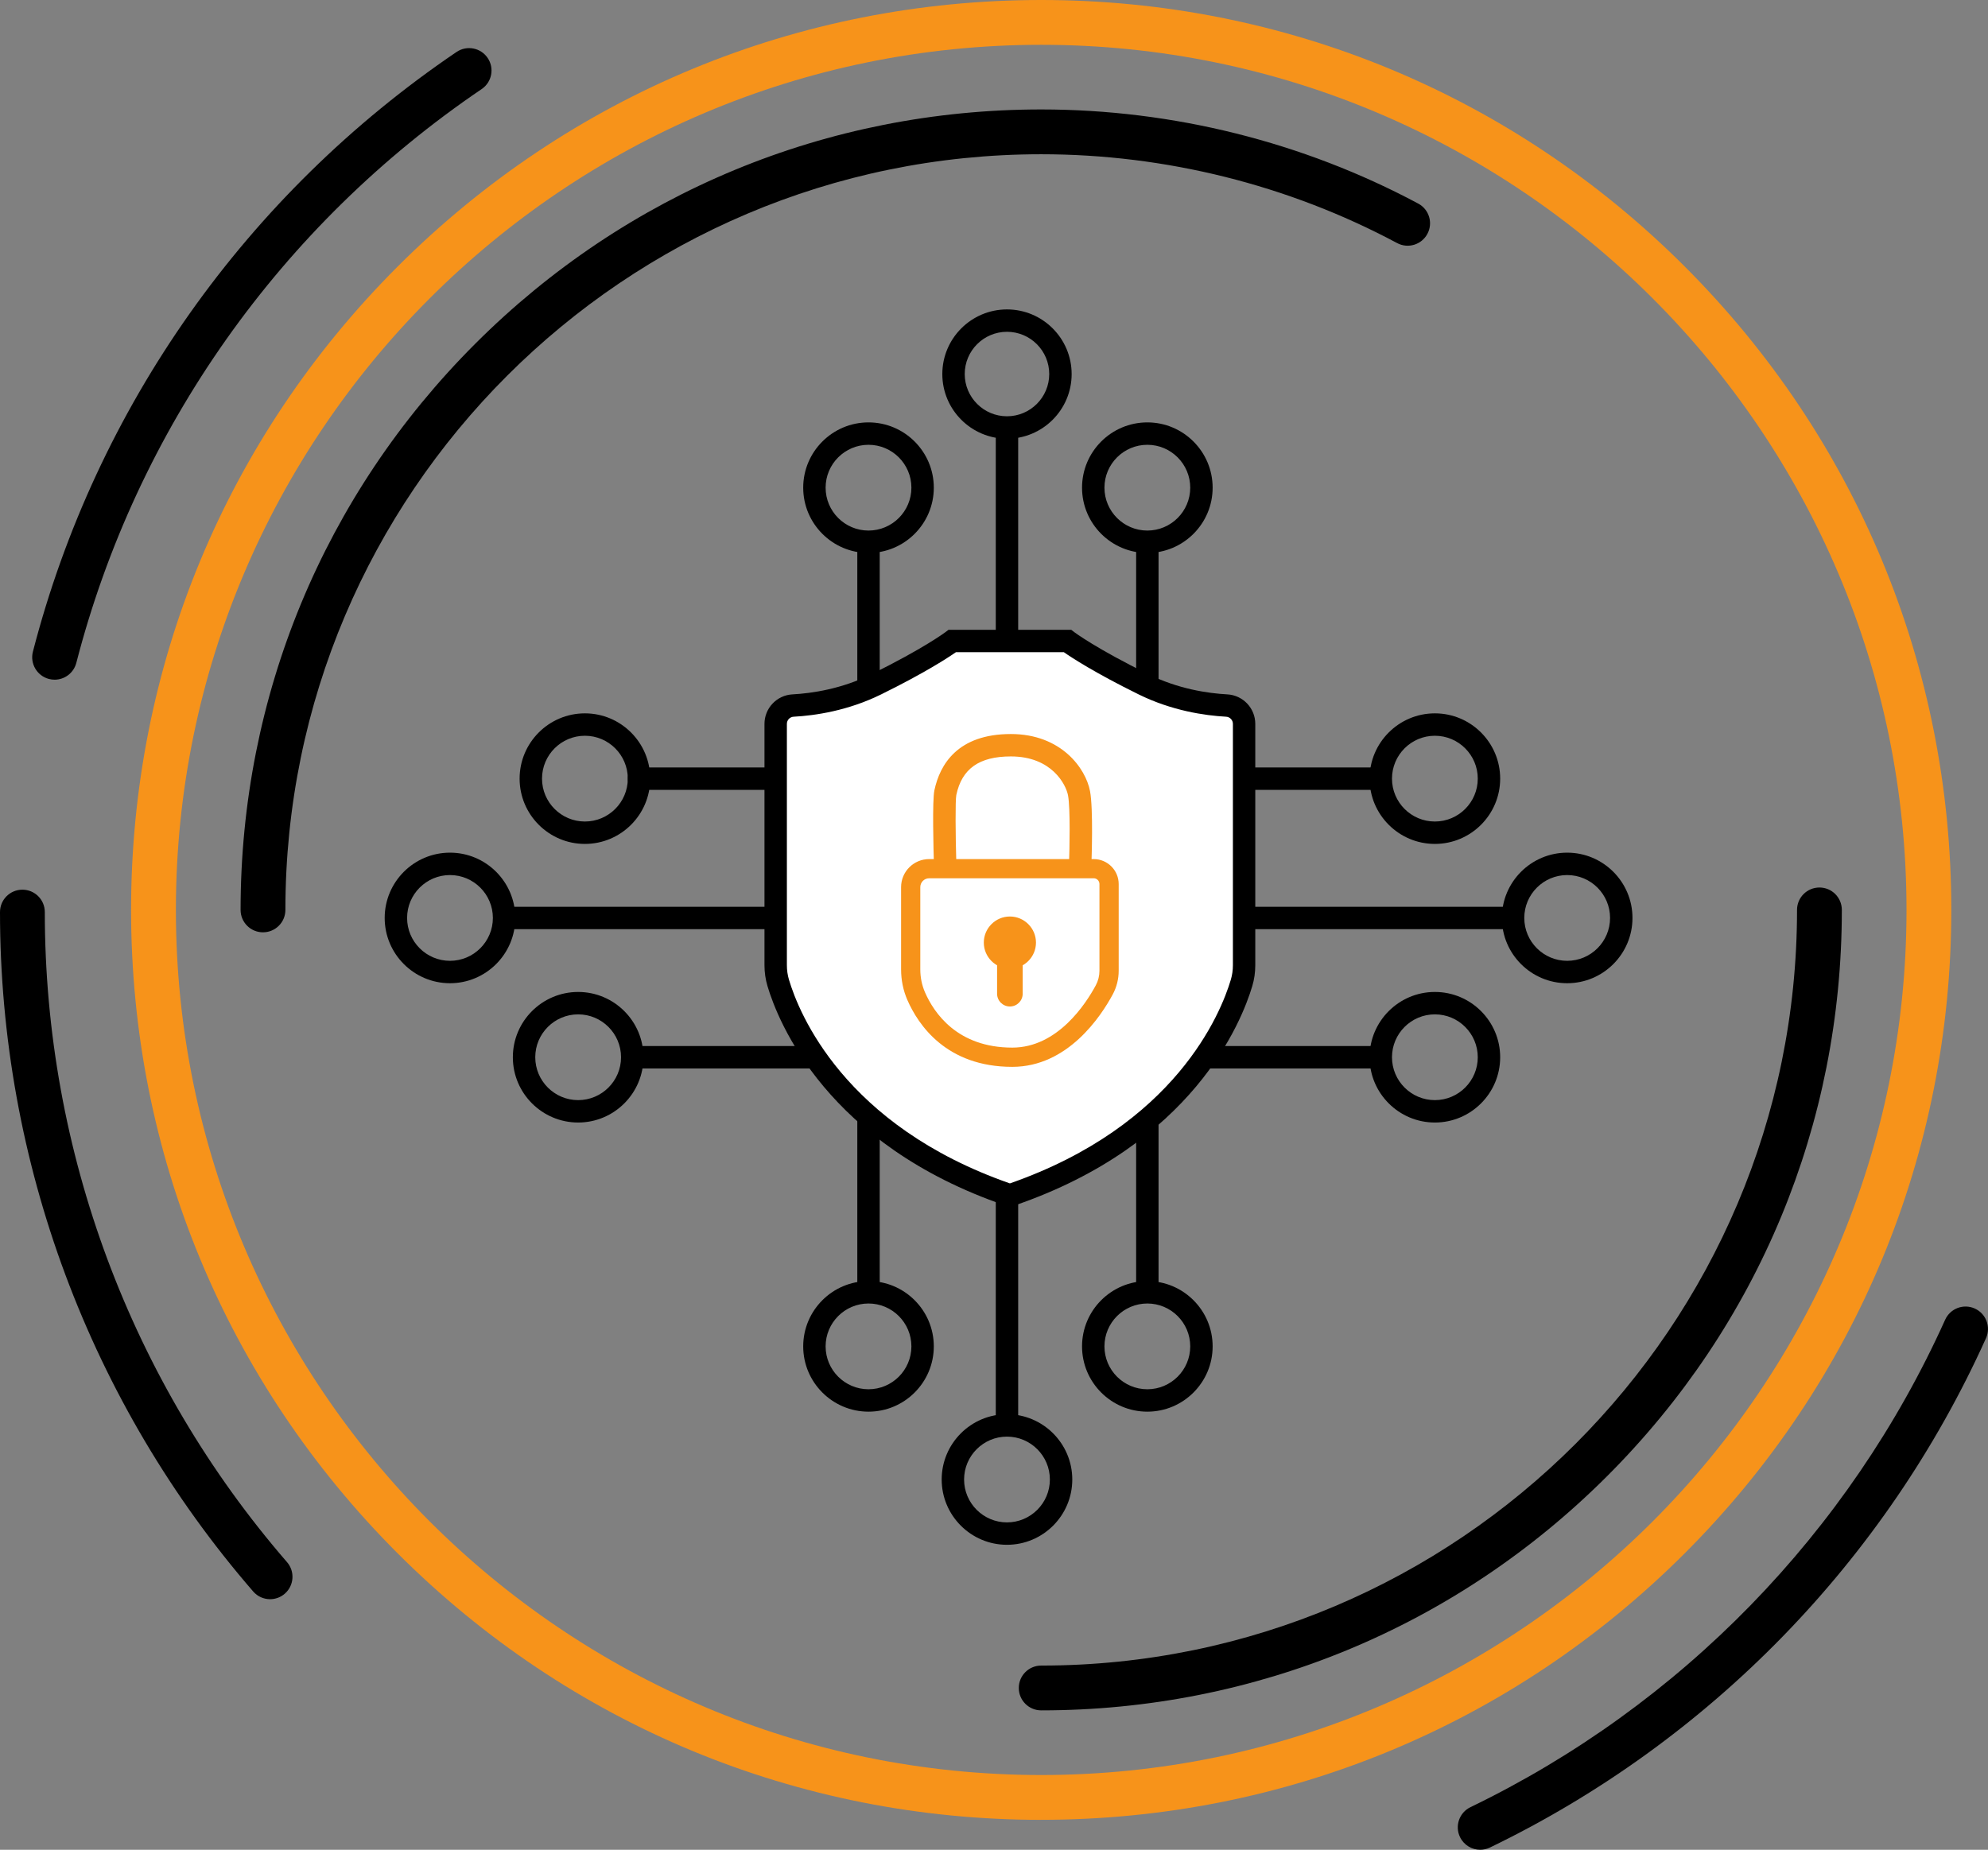 <svg xmlns="http://www.w3.org/2000/svg" viewBox="0 0 621.07 578.02"><rect x="0" y="0" width="621.07" height="578.02" fill="#808080" stroke="none"/><defs><style>      .cls-1 {        fill: #fff;      }      .cls-2 {        fill: #f7931a;      }    </style></defs><g id="_&#x43B;&#x43E;&#x439;_1" data-name="&#x421;&#x43B;&#x43E;&#x439; 1"></g><g id="_&#x43B;&#x43E;&#x439;_2" data-name="&#x421;&#x43B;&#x43E;&#x439; 2"><g id="_&#x43B;&#x43E;&#x439;_1-2" data-name="&#x421;&#x43B;&#x43E;&#x439; 1"><g><g><path d="M489.6,307.24c-11.25,0-20.4-9.15-20.4-20.4s9.15-20.4,20.4-20.4,20.4,9.15,20.4,20.4-9.15,20.4-20.4,20.4Zm0-33.8c-7.39,0-13.4,6.01-13.4,13.4s6.01,13.4,13.4,13.4,13.4-6.01,13.4-13.4-6.01-13.4-13.4-13.4Z"></path><path d="M140.58,307.24c-11.25,0-20.4-9.15-20.4-20.4s9.15-20.4,20.4-20.4,20.4,9.15,20.4,20.4-9.15,20.4-20.4,20.4Zm0-33.8c-7.39,0-13.4,6.01-13.4,13.4s6.01,13.4,13.4,13.4,13.4-6.01,13.4-13.4-6.01-13.4-13.4-13.4Z"></path><g><path d="M469.85,290.35H159.92c-1.93,0-3.5-1.57-3.5-3.5s1.57-3.5,3.5-3.5H469.85c1.93,0,3.5,1.57,3.5,3.5s-1.57,3.5-3.5,3.5Z"></path><path d="M429.55,246.82H199.63c-1.93,0-3.5-1.57-3.5-3.5s1.57-3.5,3.5-3.5h229.93c1.93,0,3.5,1.57,3.5,3.5s-1.57,3.5-3.5,3.5Z"></path><path d="M429.55,333.87H199.63c-1.93,0-3.5-1.57-3.5-3.5s1.57-3.5,3.5-3.5h229.93c1.93,0,3.5,1.57,3.5,3.5s-1.57,3.5-3.5,3.5Z"></path><path d="M358.44,405.31c-1.93,0-3.5-1.57-3.5-3.5V171.88c0-1.93,1.57-3.5,3.5-3.5s3.5,1.57,3.5,3.5v229.93c0,1.93-1.57,3.5-3.5,3.5Z"></path><path d="M271.33,405.31c-1.93,0-3.5-1.57-3.5-3.5V171.88c0-1.93,1.57-3.5,3.5-3.5s3.5,1.57,3.5,3.5v229.93c0,1.93-1.57,3.5-3.5,3.5Z"></path><path d="M314.59,448.92c-1.93,0-3.5-1.57-3.5-3.5V135.5c0-1.93,1.57-3.5,3.5-3.5s3.5,1.57,3.5,3.5V445.42c0,1.93-1.57,3.5-3.5,3.5Z"></path><path d="M314.59,137.09c-11.14,0-20.2-9.06-20.2-20.2s9.06-20.2,20.2-20.2,20.2,9.06,20.2,20.2-9.06,20.2-20.2,20.2Zm0-33.41c-7.28,0-13.2,5.92-13.2,13.2s5.92,13.2,13.2,13.2,13.2-5.92,13.2-13.2-5.92-13.2-13.2-13.2Z"></path><path d="M271.33,172.79c-11.25,0-20.4-9.15-20.4-20.4s9.15-20.4,20.4-20.4,20.4,9.15,20.4,20.4-9.15,20.4-20.4,20.4Zm0-33.8c-7.39,0-13.4,6.01-13.4,13.4s6.01,13.4,13.4,13.4,13.4-6.01,13.4-13.4-6.01-13.4-13.4-13.4Z"></path><path d="M358.44,172.79c-11.25,0-20.4-9.15-20.4-20.4s9.15-20.4,20.4-20.4,20.4,9.15,20.4,20.4-9.15,20.4-20.4,20.4Zm0-33.8c-7.39,0-13.4,6.01-13.4,13.4s6.01,13.4,13.4,13.4,13.4-6.01,13.4-13.4-6.01-13.4-13.4-13.4Z"></path><path d="M448.27,263.71c-11.25,0-20.4-9.15-20.4-20.4s9.15-20.4,20.4-20.4,20.4,9.15,20.4,20.4-9.15,20.4-20.4,20.4Zm0-33.8c-7.39,0-13.4,6.01-13.4,13.4s6.01,13.4,13.4,13.4,13.4-6.01,13.4-13.4-6.01-13.4-13.4-13.4Z"></path><path d="M448.27,350.77c-11.25,0-20.4-9.15-20.4-20.4s9.15-20.4,20.4-20.4,20.4,9.15,20.4,20.4-9.15,20.4-20.4,20.4Zm0-33.8c-7.39,0-13.4,6.01-13.4,13.4s6.01,13.4,13.4,13.4,13.4-6.01,13.4-13.4-6.01-13.4-13.4-13.4Z"></path><path d="M182.73,263.71c-11.25,0-20.4-9.15-20.4-20.4s9.15-20.4,20.4-20.4,20.4,9.15,20.4,20.4-9.15,20.4-20.4,20.4Zm0-33.8c-7.39,0-13.4,6.01-13.4,13.4s6.01,13.4,13.4,13.4,13.4-6.01,13.4-13.4-6.01-13.4-13.4-13.4Z"></path><path d="M180.62,350.77c-11.25,0-20.4-9.15-20.4-20.4s9.15-20.4,20.4-20.4,20.4,9.15,20.4,20.4-9.15,20.4-20.4,20.4Zm0-33.8c-7.39,0-13.4,6.01-13.4,13.4s6.01,13.4,13.4,13.4,13.4-6.01,13.4-13.4-6.01-13.4-13.4-13.4Z"></path><path d="M314.59,482.72c-11.25,0-20.4-9.15-20.4-20.4s9.15-20.4,20.4-20.4,20.4,9.15,20.4,20.4-9.15,20.4-20.4,20.4Zm0-33.8c-7.39,0-13.4,6.01-13.4,13.4s6.01,13.4,13.4,13.4,13.4-6.01,13.4-13.4-6.01-13.4-13.4-13.4Z"></path><path d="M358.44,441.12c-11.25,0-20.4-9.15-20.4-20.4s9.15-20.4,20.4-20.4,20.4,9.15,20.4,20.4-9.15,20.4-20.4,20.4Zm0-33.8c-7.39,0-13.4,6.01-13.4,13.4s6.01,13.4,13.4,13.4,13.4-6.01,13.4-13.4-6.01-13.4-13.4-13.4Z"></path><path d="M271.33,441.12c-11.25,0-20.4-9.15-20.4-20.4s9.15-20.4,20.4-20.4,20.4,9.15,20.4,20.4-9.15,20.4-20.4,20.4Zm0-33.8c-7.39,0-13.4,6.01-13.4,13.4s6.01,13.4,13.4,13.4,13.4-6.01,13.4-13.4-6.01-13.4-13.4-13.4Z"></path><g><path class="cls-1" d="M315.77,373.4c54.2-18.57,68.87-55.41,72.1-66.26,.53-1.79,.79-3.65,.79-5.52v-75.43c0-3.05-2.38-5.55-5.42-5.72-5.93-.32-15.93-1.67-25.99-6.63-17.07-8.41-23.78-13.56-23.78-13.56h-35.96s-6.71,5.14-23.78,13.56c-10.06,4.96-20.06,6.31-25.99,6.63-3.04,.17-5.42,2.67-5.42,5.72v75.43c0,1.87,.26,3.73,.79,5.52,3.22,10.85,17.9,47.69,72.1,66.26h.55Z"></path><path d="M316.36,376.9h-1.72l-.55-.19c-55.73-19.09-70.97-57.31-74.32-68.57-.62-2.09-.94-4.28-.94-6.51v-75.43c0-4.9,3.83-8.95,8.73-9.22,6.11-.33,15.34-1.69,24.63-6.27,16.44-8.11,23.14-13.15,23.2-13.2l.94-.71h38.33l.94,.72c.06,.05,6.75,5.09,23.2,13.19,9.29,4.58,18.52,5.94,24.63,6.27,4.89,.27,8.73,4.31,8.73,9.22v75.43c0,2.23-.31,4.42-.94,6.51-3.35,11.26-18.59,49.48-74.32,68.57l-.55,.19Zm-17.71-173.11c-2.47,1.72-9.63,6.42-23.36,13.19-10.35,5.1-20.58,6.62-27.35,6.98-1.18,.06-2.11,1.04-2.11,2.23v75.43c0,1.56,.22,3.08,.65,4.52,3.09,10.39,17.17,45.55,69.02,63.65,51.85-18.1,65.93-53.26,69.02-63.65,.43-1.44,.65-2.96,.65-4.52v-75.43c0-1.18-.93-2.16-2.11-2.23-6.76-.37-16.99-1.88-27.35-6.98-13.73-6.77-20.9-11.47-23.36-13.19h-33.7Z"></path></g></g><g><path class="cls-2" d="M316.25,333.37c-20.57,0-29.36-13.08-32.77-20.87-1.31-3-1.97-6.23-1.97-9.6v-25.69c0-4.83,3.93-8.76,8.76-8.76h51.41c4.31,0,7.81,3.5,7.81,7.81v27.09c0,2.57-.64,5.12-1.85,7.37-3.66,6.81-14.04,22.65-31.39,22.65Zm-25.98-58.92c-1.52,0-2.76,1.24-2.76,2.76v25.69c0,2.54,.5,4.96,1.47,7.19,2.82,6.45,10.11,17.27,27.27,17.27,14.11,0,22.95-13.63,26.1-19.49,.74-1.38,1.13-2.95,1.13-4.53v-27.09c0-1-.81-1.81-1.81-1.81h-51.41Z"></path><path class="cls-2" d="M340.97,270.27l-7-.26c.17-4.6,.45-17.42-.31-21.47-.64-3.38-5.08-12.17-17.85-12.17-9.89,0-15.31,3.83-17.05,12.05-.34,1.69-.26,12.53,.01,21.6l-7,.21c-.14-4.64-.55-20.05,.14-23.26,1.7-8.03,7.23-17.6,23.9-17.6,15.68,0,23.38,10.69,24.73,17.87,1.04,5.55,.49,21.25,.42,23.02Z"></path><g><path class="cls-2" d="M315.5,314.51c-2.21,0-4-1.79-4-4v-15.97c0-2.21,1.79-4,4-4s4,1.79,4,4v15.97c0,2.21-1.79,4-4,4Z"></path><path class="cls-2" d="M315.5,302.69c-4.49,0-8.15-3.66-8.15-8.15s3.66-8.15,8.15-8.15,8.15,3.66,8.15,8.15-3.66,8.15-8.15,8.15Zm0-8.3c-.08,0-.15,.07-.15,.15,0,.16,.3,.16,.3,0,0-.08-.07-.15-.15-.15Z"></path></g></g></g><g><path d="M325.28,534.46c-3.87,0-7-3.13-7-7s3.13-7,7-7c130.2,0,236.13-105.93,236.13-236.13,0-3.87,3.13-7,7-7s7,3.13,7,7c0,66.81-26.02,129.62-73.26,176.87s-110.06,73.26-176.87,73.26Z"></path><path d="M82.16,291.33c-3.87,0-7-3.13-7-7,0-66.81,26.02-129.62,73.26-176.87s110.06-73.26,176.87-73.26c41.06,0,81.79,10.17,117.77,29.41,3.41,1.82,4.7,6.06,2.87,9.47-1.82,3.41-6.06,4.7-9.47,2.87-33.96-18.16-72.4-27.75-111.17-27.75-130.2,0-236.13,105.93-236.13,236.13,0,3.87-3.13,7-7,7Z"></path><g><path d="M17.07,212.39c-.58,0-1.17-.07-1.76-.22-3.74-.97-5.99-4.79-5.03-8.53C30.01,127.27,77.01,60.72,142.63,16.24c3.2-2.17,7.55-1.33,9.72,1.87,2.17,3.2,1.33,7.55-1.87,9.72C87.69,70.4,42.71,134.08,23.84,207.14c-.82,3.16-3.66,5.25-6.77,5.25Z"></path><path d="M84.38,499.72c-1.96,0-3.91-.82-5.29-2.42C28.08,438.4,0,363.01,0,285.01c0-3.87,3.13-7,7-7s7,3.13,7,7c0,74.64,26.87,146.78,75.67,203.13,2.53,2.92,2.21,7.34-.71,9.87-1.32,1.15-2.96,1.71-4.58,1.71Z"></path><path d="M462.43,578.02c-2.6,0-5.1-1.46-6.31-3.96-1.68-3.48-.22-7.67,3.26-9.35,65.69-31.74,118.35-85.83,148.3-152.31,1.59-3.53,5.73-5.1,9.26-3.51,3.52,1.59,5.09,5.73,3.51,9.26-31.3,69.47-86.34,126-154.98,159.17-.98,.47-2.02,.7-3.04,.7Z"></path></g><path class="cls-2" d="M325.28,568.67c-75.95,0-147.35-29.58-201.05-83.28s-83.28-125.11-83.28-201.05,29.58-147.35,83.28-201.05S249.34,0,325.28,0s147.35,29.58,201.05,83.28c53.7,53.7,83.28,125.11,83.28,201.05s-29.58,147.35-83.28,201.05c-53.7,53.7-125.11,83.28-201.05,83.28Zm0-554.67C176.22,14,54.95,135.27,54.95,284.33s121.27,270.33,270.33,270.33,270.33-121.27,270.33-270.33S474.35,14,325.28,14Z"></path></g></g></g></g></svg>